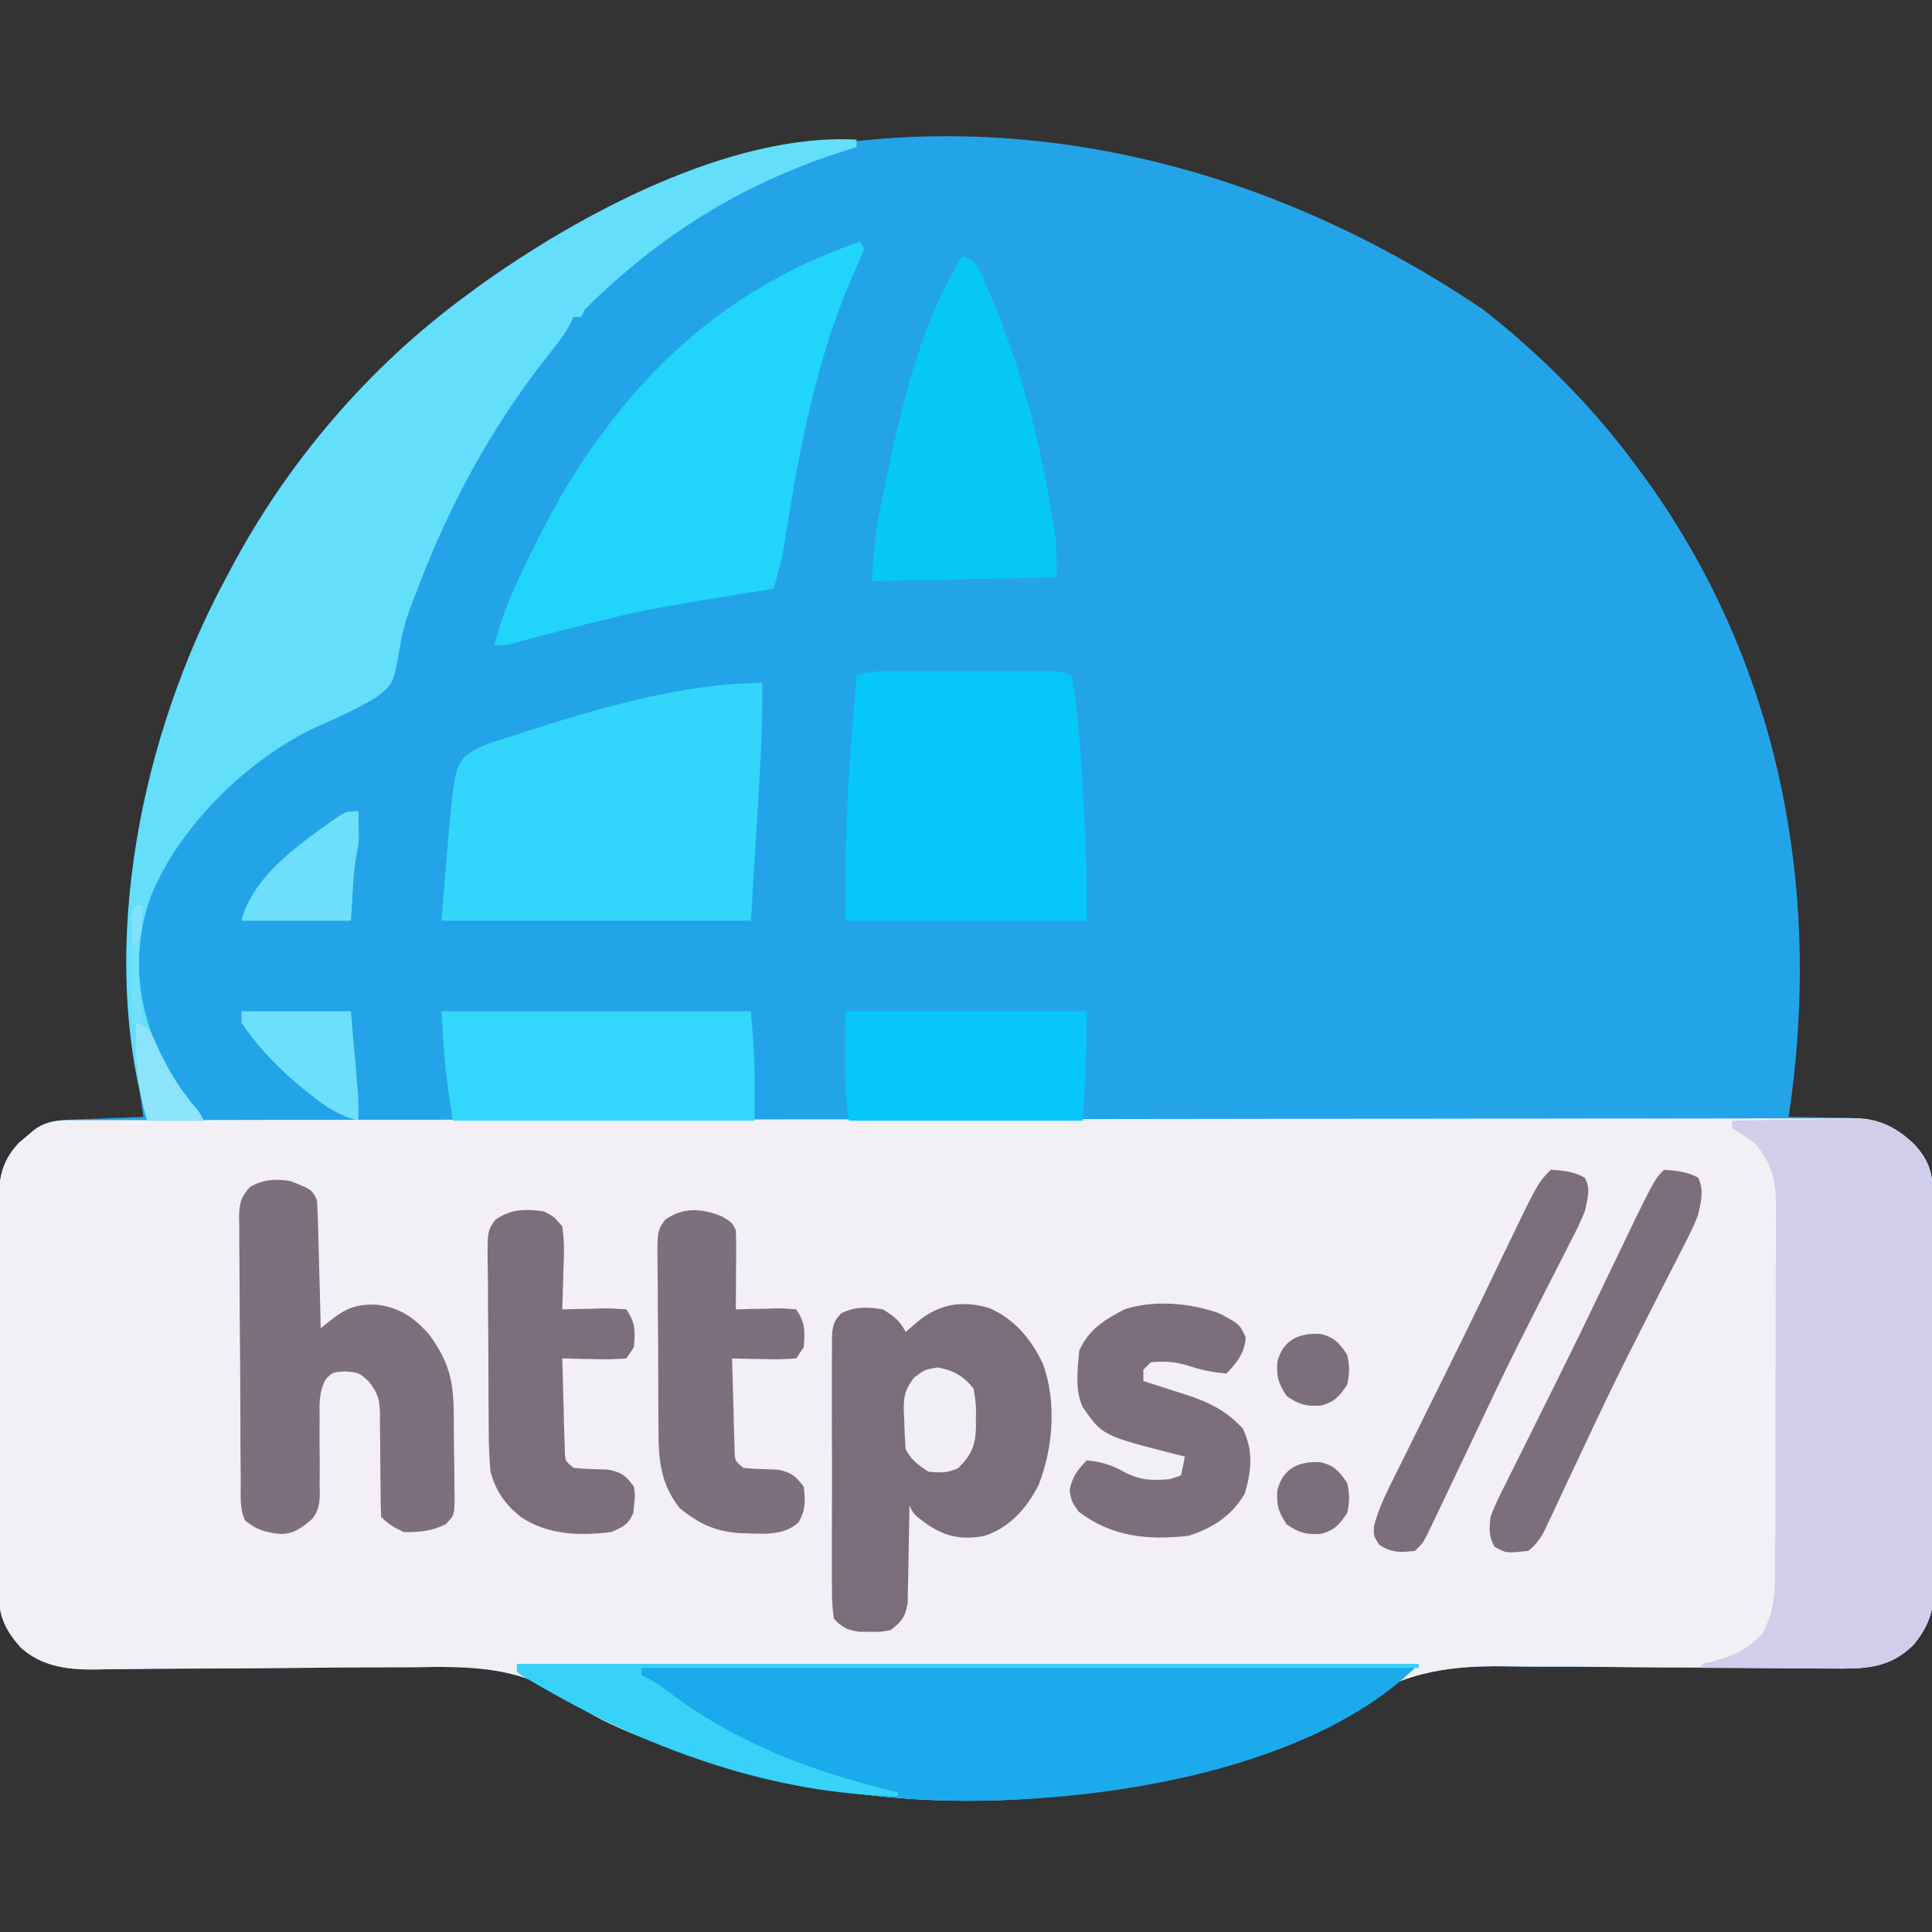 <svg xmlns="http://www.w3.org/2000/svg" xmlns:xlink="http://www.w3.org/1999/xlink" width="100px" height="100px" viewBox="0 0 100 100"><rect x="0" y="0" width="100" height="100" fill="#333333" stroke="none"/><g id="surface1"><path style=" stroke:none;fill-rule:nonzero;fill:rgb(13.725%,64.314%,91.373%);fill-opacity:1;" d="M 76.758 16.016 L 77.348 16.484 C 80.137 18.746 82.648 21.316 84.766 24.219 L 85.137 24.719 C 92.133 34.383 94.348 46.129 92.578 57.812 L 92.984 57.816 C 93.598 57.82 94.211 57.836 94.824 57.848 L 95.461 57.852 C 97.004 57.895 98.027 58.188 99.133 59.285 C 99.812 60.062 100.023 60.656 100.031 61.668 L 100.035 62.246 L 100.039 62.883 L 100.043 63.551 C 100.047 64.281 100.051 65.012 100.055 65.742 L 100.055 66.5 C 100.059 67.551 100.062 68.598 100.066 69.648 C 100.07 71.148 100.078 72.652 100.086 74.152 C 100.098 75.336 100.098 76.52 100.102 77.707 C 100.102 78.207 100.105 78.711 100.109 79.215 C 100.117 79.918 100.117 80.625 100.113 81.328 L 100.125 81.957 C 100.113 83.273 99.875 84.137 99.023 85.156 C 97.906 86.246 96.773 86.371 95.273 86.363 L 94.637 86.352 L 93.246 86.344 L 92.5 86.336 C 91.727 86.328 90.953 86.324 90.18 86.32 L 88.98 86.32 C 87.18 86.312 85.383 86.309 83.586 86.285 C 82.367 86.27 81.152 86.262 79.938 86.266 C 79.297 86.27 78.656 86.262 78.016 86.25 C 74.617 86.191 72.348 86.648 69.539 88.602 C 68.699 89.164 67.77 89.531 66.832 89.906 L 66.25 90.141 C 55.273 94.477 43.02 94.16 32.203 89.504 C 31.309 89.109 30.477 88.695 29.68 88.129 C 26.973 86.234 24.508 86.238 21.289 86.297 C 20.766 86.301 20.246 86.301 19.727 86.301 C 18.504 86.301 17.285 86.312 16.066 86.324 C 13.875 86.352 11.688 86.363 9.496 86.367 C 8.609 86.367 7.723 86.379 6.832 86.391 L 5.434 86.402 L 4.801 86.414 C 3.414 86.418 2.121 86.234 1.059 85.266 C 0.336 84.434 -0.047 83.738 -0.051 82.641 L -0.055 82.059 L -0.055 80.758 C -0.059 80.023 -0.059 79.293 -0.059 78.559 L -0.062 77.035 C -0.062 75.969 -0.062 74.902 -0.062 73.836 C -0.059 72.605 -0.062 71.375 -0.066 70.145 C -0.07 68.957 -0.07 67.773 -0.07 66.586 C -0.07 66.082 -0.07 65.578 -0.074 65.074 C -0.078 64.371 -0.074 63.664 -0.074 62.961 L -0.078 62.328 C -0.066 61.047 0.055 60.141 0.965 59.164 L 1.367 58.824 L 1.77 58.48 C 2.43 57.996 3.023 57.977 3.816 57.945 L 4.453 57.922 L 5.113 57.898 L 5.785 57.871 C 6.328 57.852 6.875 57.832 7.422 57.812 L 7.367 57.457 C 5.977 47.977 7.117 38.371 11.719 29.883 L 11.922 29.5 C 14.871 23.918 19.117 18.961 24.219 15.234 L 24.719 14.863 C 39.426 4.219 59.414 4.305 76.758 16.016 Z M 76.758 16.016 "></path><path style=" stroke:none;fill-rule:nonzero;fill:rgb(94.902%,94.118%,96.078%);fill-opacity:1;" d="M 4.277 57.98 L 4.762 57.98 C 5.305 57.977 5.844 57.977 6.383 57.977 L 7.551 57.977 C 8.625 57.973 9.699 57.973 10.773 57.973 C 11.93 57.969 13.082 57.969 14.242 57.965 C 16.902 57.961 19.566 57.957 22.227 57.957 L 24.988 57.953 C 31.02 57.945 37.051 57.941 43.082 57.938 L 43.508 57.938 C 48.078 57.938 52.648 57.93 57.219 57.922 C 62.578 57.914 67.941 57.906 73.301 57.906 L 73.695 57.906 C 75.668 57.906 77.641 57.902 79.613 57.898 C 81.855 57.895 84.098 57.891 86.34 57.895 C 87.484 57.895 88.629 57.895 89.773 57.891 C 90.82 57.883 91.867 57.883 92.914 57.887 C 93.293 57.891 93.672 57.887 94.055 57.887 C 94.566 57.883 95.082 57.883 95.598 57.887 L 96.047 57.879 C 97.309 57.898 98.238 58.402 99.133 59.285 C 99.812 60.066 100.023 60.656 100.031 61.668 L 100.035 62.246 L 100.039 62.883 L 100.043 63.551 C 100.047 64.281 100.051 65.012 100.055 65.742 L 100.055 66.5 C 100.059 67.551 100.062 68.598 100.066 69.648 C 100.07 71.148 100.078 72.652 100.086 74.152 C 100.098 75.336 100.098 76.52 100.102 77.707 C 100.102 78.207 100.105 78.711 100.109 79.215 C 100.117 79.918 100.117 80.625 100.113 81.328 L 100.125 81.957 C 100.113 83.273 99.875 84.137 99.023 85.156 C 97.906 86.246 96.773 86.371 95.273 86.363 L 94.637 86.352 L 93.246 86.344 L 92.5 86.336 C 91.727 86.328 90.953 86.324 90.18 86.32 C 87.18 86.312 85.383 86.309 83.586 86.285 C 82.367 86.27 81.152 86.262 79.938 86.266 C 79.297 86.27 78.656 86.262 78.016 86.25 C 74.617 86.191 72.348 86.648 69.539 88.602 C 68.695 89.164 67.77 89.531 66.832 89.906 L 66.25 90.141 C 55.273 94.477 43.02 94.16 32.203 89.504 C 31.309 89.109 30.477 88.695 29.68 88.129 C 26.973 86.234 24.508 86.238 21.289 86.297 C 20.766 86.301 20.246 86.301 19.727 86.301 C 18.504 86.301 17.285 86.312 16.062 86.324 C 13.875 86.352 11.688 86.363 9.496 86.367 C 8.609 86.371 7.719 86.379 6.832 86.391 L 5.434 86.402 L 4.801 86.414 C 3.414 86.418 2.121 86.234 1.059 85.266 C 0.336 84.434 -0.047 83.738 -0.051 82.641 L -0.055 82.059 L -0.055 81.426 L -0.059 80.758 C -0.059 80.023 -0.059 79.293 -0.059 78.559 L -0.062 77.035 C -0.062 75.969 -0.062 74.902 -0.062 73.836 C -0.062 72.605 -0.062 71.375 -0.066 70.145 C -0.07 68.957 -0.07 67.773 -0.07 66.586 C -0.07 66.082 -0.07 65.578 -0.074 65.074 C -0.078 64.371 -0.074 63.664 -0.074 62.961 L -0.078 62.328 C -0.066 61.047 0.055 60.141 0.965 59.164 L 1.367 58.824 L 1.77 58.48 C 2.551 57.91 3.355 57.98 4.277 57.98 Z M 4.277 57.98 "></path><path style=" stroke:none;fill-rule:nonzero;fill:rgb(38.824%,87.059%,98.431%);fill-opacity:1;" d="M 44.336 7.227 L 44.336 7.617 L 43.684 7.82 C 38.477 9.469 34.148 12.168 30.273 16.016 L 30.078 16.406 L 29.688 16.406 L 29.523 16.754 C 29.305 17.172 29.066 17.512 28.773 17.879 L 28.461 18.277 L 28.125 18.703 C 25.387 22.234 23.293 26.102 21.691 30.273 L 21.48 30.812 C 21.152 31.656 20.871 32.457 20.723 33.352 C 20.375 35.379 20.375 35.379 19.523 36.062 C 18.504 36.691 17.414 37.172 16.32 37.656 C 12.805 39.301 9.246 42.812 7.809 46.398 C 6.793 49.242 7.074 52.012 8.352 54.711 C 8.836 55.648 9.402 56.465 10.074 57.277 C 10.352 57.617 10.352 57.617 10.547 58.008 L 7.617 58.008 C 5.039 48.988 7.328 37.98 11.719 29.883 L 11.922 29.5 C 14.871 23.918 19.117 18.961 24.219 15.234 L 24.719 14.863 C 29.852 11.148 37.797 6.867 44.336 7.227 Z M 44.336 7.227 "></path><path style=" stroke:none;fill-rule:nonzero;fill:rgb(81.961%,80.784%,92.157%);fill-opacity:1;" d="M 89.648 58.008 C 90.703 57.984 91.762 57.965 92.816 57.953 C 93.176 57.949 93.535 57.941 93.895 57.934 C 94.41 57.922 94.93 57.918 95.445 57.914 L 95.926 57.898 C 97.258 57.898 98.188 58.352 99.133 59.285 C 99.812 60.066 100.023 60.656 100.031 61.668 L 100.035 62.246 L 100.039 62.883 L 100.043 63.551 C 100.047 64.281 100.051 65.012 100.055 65.742 L 100.055 66.5 C 100.059 67.551 100.062 68.598 100.066 69.648 C 100.07 71.148 100.078 72.652 100.086 74.152 C 100.098 75.336 100.098 76.52 100.102 77.707 C 100.102 78.207 100.105 78.711 100.109 79.215 C 100.117 79.918 100.117 80.625 100.113 81.328 L 100.125 81.957 C 100.113 83.273 99.875 84.137 99.023 85.156 C 97.789 86.359 96.473 86.383 94.84 86.367 L 94.254 86.363 C 93.637 86.363 93.023 86.359 92.406 86.352 C 91.988 86.352 91.57 86.348 91.152 86.348 C 90.129 86.344 89.109 86.336 88.086 86.328 L 88.086 86.133 L 88.473 86.039 C 89.621 85.734 90.395 85.445 91.211 84.57 C 91.863 83.387 91.883 82.344 91.879 81.012 L 91.883 80.355 C 91.887 79.641 91.891 78.926 91.887 78.211 L 91.895 76.719 C 91.895 75.676 91.895 74.633 91.895 73.59 C 91.895 72.387 91.898 71.184 91.906 69.984 C 91.91 68.824 91.914 67.66 91.914 66.5 C 91.914 66.008 91.914 65.516 91.918 65.023 C 91.922 64.336 91.922 63.648 91.918 62.961 L 91.926 62.348 C 91.91 61.062 91.684 60.16 90.82 59.18 C 90.445 58.883 90.059 58.648 89.648 58.398 Z M 89.648 58.008 "></path><path style=" stroke:none;fill-rule:nonzero;fill:rgb(10.588%,67.059%,92.549%);fill-opacity:1;" d="M 26.758 86.133 L 73.438 86.133 C 68.008 91.562 57.492 93.195 50.16 93.211 C 42.504 93.211 35.051 91.328 28.395 87.523 L 27.898 87.242 C 27.75 87.156 27.602 87.066 27.445 86.977 C 27.312 86.898 27.18 86.82 27.043 86.738 L 26.758 86.523 Z M 26.758 86.133 "></path><path style=" stroke:none;fill-rule:nonzero;fill:rgb(12.941%,83.137%,98.039%);fill-opacity:1;" d="M 44.531 12.5 L 44.727 12.891 C 44.605 13.191 44.484 13.492 44.348 13.789 C 42.457 17.922 41.516 22.477 40.793 26.938 L 40.727 27.348 C 40.668 27.711 40.609 28.074 40.555 28.438 C 40.422 29.133 40.242 29.789 40.039 30.469 L 39.492 30.559 C 32.965 31.605 32.965 31.605 26.578 33.289 C 26.172 33.398 26.172 33.398 25.586 33.398 C 26.012 31.672 26.75 30.102 27.539 28.516 L 27.762 28.066 C 28.824 25.93 29.984 23.957 31.445 22.07 L 31.871 21.516 C 35.23 17.254 39.406 14.258 44.531 12.5 Z M 44.531 12.5 "></path><path style=" stroke:none;fill-rule:nonzero;fill:rgb(19.608%,83.922%,98.431%);fill-opacity:1;" d="M 39.453 35.352 C 39.469 36.941 39.422 38.516 39.324 40.102 L 39.289 40.688 C 39.246 41.398 39.203 42.109 39.16 42.82 L 38.867 47.656 L 22.852 47.656 C 23.473 39.906 23.473 39.906 24.066 39.148 C 24.82 38.539 25.836 38.324 26.746 38.023 L 27.453 37.789 C 31.168 36.598 35.516 35.352 39.453 35.352 Z M 39.453 35.352 "></path><path style=" stroke:none;fill-rule:nonzero;fill:rgb(2.353%,78.039%,96.863%);fill-opacity:1;" d="M 45.895 34.742 L 46.492 34.738 L 47.801 34.738 C 48.266 34.738 48.727 34.738 49.191 34.742 C 49.898 34.742 50.609 34.742 51.32 34.738 C 51.77 34.738 52.219 34.738 52.668 34.738 L 53.312 34.738 L 53.91 34.742 L 54.438 34.742 C 54.883 34.766 54.883 34.766 55.469 34.961 C 55.809 36.98 55.961 38.984 56.055 41.027 C 56.078 41.527 56.105 42.031 56.129 42.531 L 56.18 43.512 L 56.199 43.957 C 56.258 45.191 56.25 46.414 56.25 47.656 L 43.75 47.656 C 43.75 44.625 43.797 41.68 44.043 38.672 L 44.129 37.578 C 44.195 36.707 44.266 35.832 44.336 34.961 C 44.914 34.77 45.289 34.742 45.895 34.742 Z M 45.895 34.742 "></path><path style=" stroke:none;fill-rule:nonzero;fill:rgb(48.235%,43.137%,47.843%);fill-opacity:1;" d="M 51.215 67.707 C 52.539 68.301 53.352 69.293 53.98 70.582 C 54.695 72.551 54.516 74.926 53.762 76.852 C 53.164 78.047 52.273 79.055 50.977 79.492 C 49.824 79.711 49.023 79.57 48.035 78.93 C 47.305 78.398 47.305 78.398 47.07 77.93 L 47.066 78.438 C 47.055 79.059 47.043 79.684 47.031 80.305 C 47.023 80.578 47.02 80.844 47.016 81.113 C 47.012 81.504 47.004 81.891 46.992 82.277 L 46.98 82.984 C 46.855 83.703 46.668 83.938 46.094 84.375 C 45.574 84.473 45.574 84.473 45.02 84.461 L 44.465 84.461 C 43.836 84.355 43.605 84.25 43.164 83.789 C 43.086 83.27 43.059 82.832 43.062 82.316 L 43.059 81.863 C 43.055 81.367 43.059 80.871 43.059 80.379 C 43.059 80.035 43.059 79.691 43.059 79.348 C 43.059 78.625 43.059 77.906 43.062 77.184 C 43.066 76.262 43.062 75.336 43.059 74.414 C 43.055 73.703 43.059 72.992 43.059 72.285 C 43.059 71.941 43.059 71.602 43.059 71.262 C 43.055 70.785 43.059 70.309 43.062 69.832 L 43.059 69.406 C 43.07 68.77 43.082 68.445 43.535 67.98 C 44.246 67.621 44.926 67.645 45.703 67.773 C 46.266 68.125 46.582 68.355 46.875 68.945 L 47.414 68.48 C 48.551 67.5 49.758 67.277 51.215 67.707 Z M 51.215 67.707 "></path><path style=" stroke:none;fill-rule:nonzero;fill:rgb(49.02%,43.922%,48.627%);fill-opacity:1;" d="M 15.039 61.133 C 16.137 61.57 16.137 61.57 16.406 62.109 C 16.438 62.609 16.457 63.102 16.469 63.602 L 16.48 64.047 C 16.492 64.516 16.504 64.984 16.516 65.453 L 16.543 66.41 C 16.562 67.188 16.582 67.969 16.602 68.75 L 17.066 68.375 C 17.902 67.711 18.418 67.496 19.516 67.531 C 20.707 67.672 21.508 68.246 22.266 69.141 C 23.215 70.484 23.469 71.426 23.484 73.078 L 23.488 73.543 C 23.492 73.867 23.492 74.191 23.496 74.516 C 23.496 74.848 23.5 75.18 23.508 75.512 C 23.516 75.988 23.52 76.469 23.52 76.949 L 23.531 77.398 C 23.527 78.422 23.527 78.422 23.066 78.898 C 22.363 79.246 21.68 79.324 20.898 79.297 C 20.414 79.074 20.102 78.891 19.727 78.516 C 19.707 78.051 19.699 77.586 19.699 77.121 C 19.695 76.832 19.691 76.543 19.688 76.254 C 19.684 75.801 19.68 75.344 19.68 74.887 C 19.676 74.449 19.672 74.008 19.664 73.57 L 19.668 73.16 C 19.648 72.414 19.547 72.086 19.078 71.496 C 18.57 71.039 18.57 71.039 17.848 70.984 C 17.195 71.031 17.195 71.031 16.855 71.402 C 16.512 72.043 16.531 72.617 16.543 73.328 C 16.543 73.613 16.539 73.898 16.539 74.188 C 16.539 74.637 16.539 75.086 16.547 75.535 C 16.551 75.973 16.547 76.406 16.543 76.844 L 16.555 77.246 C 16.547 77.789 16.504 78.203 16.152 78.625 C 15.609 79.09 15.172 79.43 14.441 79.395 C 13.68 79.297 13.289 79.18 12.695 78.711 C 12.391 78.102 12.465 77.453 12.461 76.781 L 12.457 76.301 C 12.453 75.773 12.449 75.246 12.445 74.723 L 12.445 74.176 C 12.438 73.227 12.434 72.273 12.434 71.324 C 12.426 70.34 12.422 69.359 12.41 68.375 C 12.402 67.621 12.402 66.867 12.398 66.109 C 12.398 65.746 12.395 65.387 12.391 65.023 C 12.383 64.516 12.383 64.008 12.387 63.504 L 12.375 63.047 C 12.387 62.309 12.438 61.98 12.949 61.43 C 13.652 61.035 14.262 61.004 15.039 61.133 Z M 15.039 61.133 "></path><path style=" stroke:none;fill-rule:nonzero;fill:rgb(2.353%,78.431%,96.863%);fill-opacity:1;" d="M 49.805 13.281 C 50.391 13.477 50.391 13.477 50.699 13.992 C 52.488 17.855 53.629 21.887 54.344 26.074 L 54.449 26.676 L 54.543 27.254 L 54.629 27.762 C 54.703 28.465 54.688 29.176 54.688 29.883 L 45.117 30.078 C 45.336 27.434 45.336 27.434 45.539 26.43 L 45.676 25.754 L 45.824 25.047 L 45.98 24.305 C 46.797 20.523 47.73 16.598 49.805 13.281 Z M 49.805 13.281 "></path><path style=" stroke:none;fill-rule:nonzero;fill:rgb(20.392%,84.314%,98.431%);fill-opacity:1;" d="M 22.852 52.344 L 38.867 52.344 C 39.062 54.883 39.062 54.883 39.062 58.008 L 23.438 58.008 C 23.047 55.469 23.047 55.469 22.852 52.344 Z M 22.852 52.344 "></path><path style=" stroke:none;fill-rule:nonzero;fill:rgb(48.627%,43.922%,48.627%);fill-opacity:1;" d="M 37.379 62.965 C 37.891 63.281 37.891 63.281 38.086 63.672 C 38.102 63.984 38.105 64.297 38.105 64.609 L 38.102 65.164 L 38.098 65.746 L 38.094 66.336 C 38.094 66.812 38.09 67.293 38.086 67.773 L 38.758 67.754 C 39.047 67.746 39.336 67.742 39.625 67.738 L 40.066 67.723 C 40.488 67.715 40.488 67.715 41.211 67.773 C 41.691 68.492 41.664 68.875 41.602 69.727 L 41.211 70.312 C 40.633 70.355 40.102 70.367 39.527 70.348 L 39.051 70.34 C 38.664 70.332 38.277 70.324 37.891 70.312 C 37.914 71.184 37.938 72.055 37.965 72.926 C 37.969 73.172 37.977 73.422 37.98 73.676 L 38.004 74.395 L 38.023 75.059 C 38.035 75.613 38.035 75.613 38.477 75.977 C 39.066 76.035 39.652 76.051 40.246 76.066 C 40.945 76.195 41.176 76.391 41.602 76.953 C 41.691 77.688 41.707 78.133 41.344 78.785 C 40.539 79.562 39.297 79.371 38.246 79.352 C 36.977 79.258 36.16 78.852 35.18 78.062 C 34.008 76.582 34.086 75.113 34.082 73.289 L 34.074 72.445 C 34.07 71.859 34.07 71.273 34.07 70.688 C 34.07 69.938 34.062 69.188 34.055 68.438 C 34.047 67.855 34.043 67.277 34.047 66.699 C 34.047 66.422 34.043 66.145 34.039 65.867 C 34.008 63.719 34.008 63.719 34.426 63.133 C 35.371 62.461 36.352 62.547 37.379 62.965 Z M 37.379 62.965 "></path><path style=" stroke:none;fill-rule:nonzero;fill:rgb(48.627%,43.529%,48.235%);fill-opacity:1;" d="M 28.125 62.695 C 28.656 62.953 28.656 62.953 29.102 63.477 C 29.223 64.211 29.195 64.93 29.164 65.672 L 29.148 66.285 C 29.137 66.781 29.121 67.277 29.102 67.773 L 29.812 67.754 C 30.121 67.746 30.43 67.742 30.738 67.738 L 31.207 67.723 C 31.613 67.719 32.02 67.742 32.422 67.773 C 32.902 68.492 32.875 68.875 32.812 69.727 L 32.422 70.312 C 31.848 70.355 31.312 70.367 30.738 70.348 L 30.262 70.34 C 29.875 70.332 29.488 70.324 29.102 70.312 C 29.125 71.184 29.148 72.055 29.176 72.926 C 29.18 73.172 29.188 73.422 29.191 73.676 L 29.215 74.395 L 29.234 75.059 C 29.246 75.613 29.246 75.613 29.688 75.977 C 30.277 76.035 30.863 76.051 31.457 76.066 C 32.16 76.195 32.395 76.375 32.812 76.953 C 32.879 77.395 32.879 77.395 32.824 77.844 L 32.781 78.297 C 32.539 78.91 32.238 79.039 31.641 79.297 C 29.996 79.504 28.367 79.457 26.953 78.516 C 26.145 77.863 25.656 77.176 25.391 76.172 C 25.297 75.211 25.293 74.254 25.293 73.289 L 25.285 72.445 C 25.281 71.859 25.281 71.273 25.281 70.688 C 25.281 69.938 25.273 69.188 25.266 68.438 C 25.258 67.855 25.254 67.277 25.258 66.699 C 25.258 66.422 25.254 66.145 25.25 65.867 C 25.215 63.711 25.215 63.711 25.645 63.133 C 26.473 62.562 27.172 62.574 28.125 62.695 Z M 63.086 67.969 C 64.156 68.531 64.156 68.531 64.477 69.215 C 64.441 69.992 64.023 70.547 63.477 71.094 C 62.789 71.027 62.176 70.922 61.523 70.691 C 60.84 70.477 60.281 70.453 59.57 70.508 L 59.18 70.898 L 59.18 71.484 L 59.906 71.715 C 60.227 71.816 60.547 71.918 60.863 72.023 L 61.344 72.172 C 62.531 72.559 63.477 73.008 64.332 73.949 C 64.879 75.09 64.781 76.113 64.43 77.309 C 63.754 78.457 62.777 79.09 61.523 79.492 C 59.414 79.73 57.559 79.555 55.836 78.246 C 55.469 77.734 55.469 77.734 55.359 77.148 C 55.492 76.441 55.762 76.105 56.25 75.586 C 56.988 75.66 57.535 75.824 58.18 76.184 C 59.016 76.625 59.609 76.641 60.547 76.562 L 61.133 76.367 L 61.328 75.391 L 60.941 75.297 C 57.07 74.309 57.07 74.309 56.055 72.852 C 55.621 71.988 55.781 70.863 55.859 69.922 C 56.328 68.828 57.172 68.305 58.203 67.773 C 59.707 67.273 61.605 67.438 63.086 67.969 Z M 63.086 67.969 "></path><path style=" stroke:none;fill-rule:nonzero;fill:rgb(2.353%,78.039%,96.863%);fill-opacity:1;" d="M 43.75 52.344 L 56.25 52.344 C 56.25 54.234 56.16 56.121 56.055 58.008 L 43.945 58.008 C 43.633 56.145 43.75 54.234 43.75 52.344 Z M 43.75 52.344 "></path><path style=" stroke:none;fill-rule:nonzero;fill:rgb(48.627%,43.529%,48.235%);fill-opacity:1;" d="M 80.273 60.547 C 80.93 60.582 81.453 60.637 82.031 60.961 C 82.352 61.562 82.168 62.039 82.031 62.695 C 81.816 63.246 81.551 63.77 81.277 64.293 L 81.043 64.75 C 80.883 65.07 80.719 65.395 80.555 65.715 C 80.207 66.383 79.867 67.059 79.527 67.73 C 79.359 68.066 79.188 68.402 79.02 68.734 C 78.387 69.98 77.77 71.234 77.172 72.496 L 76.93 73.008 L 76.441 74.039 C 75.953 75.074 75.461 76.109 74.965 77.141 C 74.797 77.496 74.629 77.848 74.461 78.203 L 74.152 78.848 L 73.875 79.426 C 73.633 79.883 73.633 79.883 73.242 80.273 C 72.477 80.359 72.039 80.383 71.387 79.957 C 71.094 79.492 71.094 79.492 71.117 78.996 C 71.352 78.074 71.754 77.273 72.18 76.426 L 72.457 75.863 C 72.754 75.262 73.055 74.66 73.352 74.059 C 73.559 73.645 73.762 73.23 73.965 72.816 C 74.277 72.191 74.586 71.562 74.895 70.938 C 75.516 69.684 76.133 68.426 76.742 67.164 L 76.957 66.711 C 77.223 66.16 77.488 65.609 77.754 65.059 C 79.594 61.227 79.594 61.227 80.273 60.547 Z M 86.133 60.547 C 86.773 60.594 87.316 60.645 87.891 60.949 C 88.215 61.582 88.043 62.223 87.891 62.891 C 87.668 63.48 87.387 64.035 87.094 64.594 L 86.848 65.078 C 86.586 65.59 86.324 66.102 86.059 66.613 C 85.789 67.145 85.52 67.68 85.25 68.211 C 85.07 68.562 84.895 68.91 84.715 69.262 C 84.059 70.551 83.422 71.848 82.801 73.156 L 82.555 73.672 C 82.219 74.383 81.883 75.094 81.551 75.805 C 81.352 76.227 81.152 76.648 80.953 77.07 C 80.766 77.469 80.578 77.867 80.395 78.27 L 80.141 78.805 L 79.918 79.281 C 79.684 79.699 79.477 79.977 79.102 80.273 C 77.945 80.398 77.945 80.398 77.355 80.055 C 77.043 79.5 77.086 79.152 77.148 78.516 C 77.379 77.887 77.676 77.301 77.977 76.707 L 78.242 76.172 C 78.527 75.598 78.812 75.023 79.102 74.449 C 79.297 74.055 79.496 73.656 79.691 73.262 C 80.086 72.461 80.484 71.664 80.883 70.863 C 81.387 69.848 81.887 68.824 82.379 67.801 L 82.59 67.359 C 82.855 66.816 83.117 66.27 83.375 65.727 C 85.609 61.07 85.609 61.07 86.133 60.547 Z M 86.133 60.547 "></path><path style=" stroke:none;fill-rule:nonzero;fill:rgb(21.961%,82.353%,97.255%);fill-opacity:1;" d="M 26.758 86.133 L 73.438 86.133 L 73.438 86.328 L 33.203 86.328 L 33.203 86.719 L 33.535 86.871 C 34.039 87.137 34.461 87.457 34.914 87.805 C 38.414 90.371 42.281 91.766 46.484 92.773 L 46.484 92.969 C 40.145 92.867 33.859 90.645 28.395 87.523 L 27.898 87.242 L 27.445 86.977 L 27.043 86.742 L 26.758 86.523 Z M 26.758 86.133 "></path><path style=" stroke:none;fill-rule:nonzero;fill:rgb(42.353%,87.451%,98.431%);fill-opacity:1;" d="M 18.555 41.992 C 18.559 42.266 18.562 42.539 18.566 42.809 L 18.574 43.27 C 18.555 43.75 18.555 43.75 18.461 44.203 C 18.328 44.883 18.289 45.562 18.25 46.254 L 18.164 47.656 L 12.5 47.656 C 13.094 45.281 15.652 43.574 17.555 42.23 C 17.969 41.992 17.969 41.992 18.555 41.992 Z M 12.5 52.344 L 18.164 52.344 L 18.359 54.625 L 18.422 55.34 L 18.469 55.91 L 18.52 56.488 C 18.551 56.996 18.562 57.5 18.555 58.008 C 17.535 57.734 16.859 57.289 16.051 56.641 L 15.691 56.355 C 14.465 55.355 13.379 54.25 12.5 52.93 Z M 12.5 52.344 "></path><path style=" stroke:none;fill-rule:nonzero;fill:rgb(94.51%,93.725%,95.686%);fill-opacity:1;" d="M 48.523 70.777 C 49.348 70.922 49.875 71.223 50.391 71.875 C 50.5 72.461 50.539 72.859 50.512 73.438 L 50.516 73.852 C 50.496 74.805 50.285 75.309 49.609 75.977 C 49.051 76.254 48.664 76.234 48.047 76.172 C 47.52 75.82 47.16 75.57 46.875 75 C 46.836 74.492 46.812 73.984 46.801 73.473 L 46.781 73.051 C 46.766 72.27 46.84 71.918 47.324 71.293 C 47.852 70.898 47.852 70.898 48.523 70.777 Z M 48.523 70.777 "></path><path style=" stroke:none;fill-rule:nonzero;fill:rgb(48.627%,43.529%,48.235%);fill-opacity:1;" d="M 68.371 75.688 C 69.066 75.859 69.34 76.176 69.727 76.758 C 69.863 77.312 69.863 77.766 69.727 78.32 C 69.336 78.902 69.066 79.219 68.371 79.391 C 67.605 79.445 67.25 79.34 66.602 78.906 C 66.168 78.258 66.062 77.902 66.117 77.137 C 66.402 75.973 67.281 75.609 68.371 75.688 Z M 68.371 69.047 C 69.066 69.219 69.34 69.535 69.727 70.117 C 69.863 70.672 69.863 71.125 69.727 71.68 C 69.336 72.262 69.066 72.578 68.371 72.75 C 67.605 72.805 67.25 72.699 66.602 72.266 C 66.168 71.617 66.062 71.262 66.117 70.496 C 66.402 69.332 67.281 68.969 68.371 69.047 Z M 68.371 69.047 "></path><path style=" stroke:none;fill-rule:nonzero;fill:rgb(54.902%,89.412%,98.824%);fill-opacity:1;" d="M 7.031 52.93 C 7.617 53.125 7.617 53.125 7.926 53.68 C 8.035 53.918 8.145 54.156 8.25 54.395 C 8.758 55.465 9.316 56.379 10.082 57.289 C 10.352 57.617 10.352 57.617 10.547 58.008 L 7.617 58.008 C 7.113 56.25 7 54.742 7.031 52.93 Z M 7.031 52.93 "></path><path style=" stroke:none;fill-rule:nonzero;fill:rgb(44.706%,87.843%,98.431%);fill-opacity:1;" d="M 7.031 46.875 L 7.422 46.875 L 7.324 47.582 C 7.129 49.359 7.141 51.164 7.422 52.93 L 6.836 52.93 C 6.832 52.098 6.828 51.27 6.824 50.438 C 6.824 50.152 6.824 49.871 6.82 49.59 C 6.82 49.184 6.816 48.777 6.816 48.371 L 6.812 47.629 C 6.836 47.07 6.836 47.07 7.031 46.875 Z M 7.031 46.875 "></path><path style=" stroke:none;fill-rule:nonzero;fill:rgb(50.196%,88.627%,98.824%);fill-opacity:1;" d="M 7.031 46.875 L 7.422 46.875 C 7.398 47.164 7.375 47.453 7.348 47.742 L 7.309 48.23 L 7.227 48.633 L 6.836 48.828 C 6.832 48.539 6.828 48.25 6.824 47.961 L 6.816 47.473 C 6.836 47.07 6.836 47.07 7.031 46.875 Z M 7.031 46.875 "></path></g></svg>
